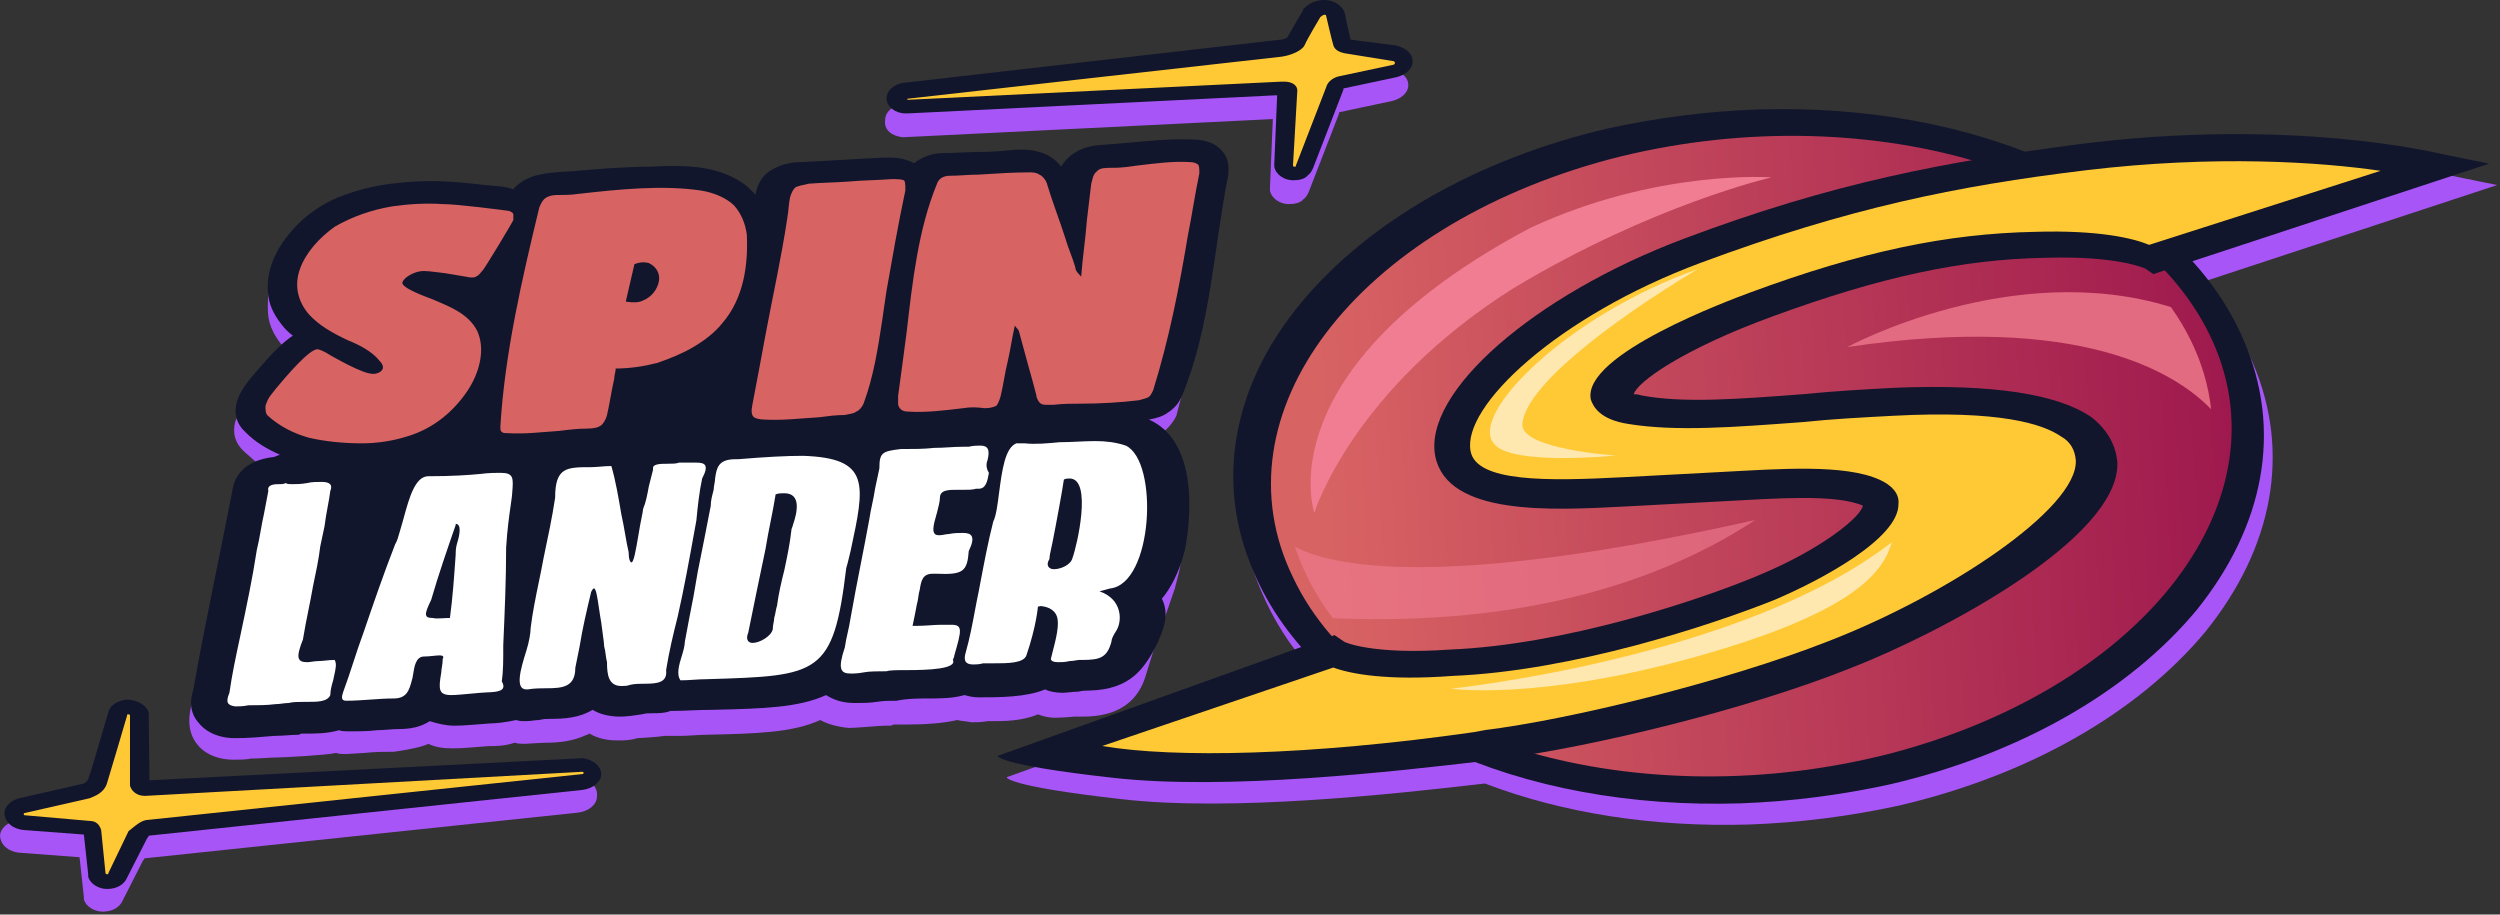 <svg width="585" height="214" viewBox="0 0 585 214" fill="none" xmlns="http://www.w3.org/2000/svg">
<rect x="0" y="0" width="585" height="214" fill="#333333" stroke="none"/>
<path d="M211.174 32.105H211.512L297.844 27.859L297.168 44.044V44.575C297.506 46.434 299.53 47.759 301.554 47.759C302.902 47.759 304.25 47.493 304.925 46.698C305.598 46.167 305.936 45.636 306.274 44.841L313.355 26.531V26.267L325.833 23.613C327.856 23.082 329.542 21.759 329.542 19.9C329.542 18.041 327.856 16.715 325.495 16.185L314.703 14.592C314.197 12.566 313.747 10.531 313.355 8.49C313.017 6.633 310.994 5.305 308.635 5.041C306.946 5.041 305.26 5.572 303.912 6.897L303.574 7.164L303.912 7.695L300.202 14.062C299.742 14.394 299.143 14.584 298.516 14.595L211.174 24.408C210.039 24.54 209.004 24.99 208.26 25.673C207.516 26.356 207.113 27.226 207.127 28.123C206.789 30.511 208.816 31.836 211.174 32.103V32.105ZM135.634 182.449L35.14 187.325L33.791 172.463V171.932C33.454 170.343 31.43 169.014 29.406 169.014C27.044 169.014 25.021 170.343 24.686 171.935C22.662 177.507 20.301 186.261 19.625 187.589C19.29 188.384 18.615 188.651 18.615 188.651L3.438 192.099C1.417 192.63 -0.272 194.222 0.066 196.079C0.404 197.935 2.09 199.263 4.451 199.528L18.615 200.589L19.625 209.876V210.407C19.963 211.999 21.987 213.325 24.01 213.325C26.372 213.325 28.058 212.264 28.73 210.671L33.454 201.387C33.791 201.12 33.791 200.853 33.791 200.853L135.297 190.146C137.658 189.88 139.682 188.287 139.682 186.431C140.017 184.044 137.993 182.449 135.634 182.449Z" fill="#A855F7"/>
<path d="M274.91 137.706L275.923 133.727C275.923 133.46 281.316 109.847 267.828 103.214L267.49 102.947C269.179 102.683 270.865 102.152 271.875 101.355C273.224 100.296 274.237 99.234 275.247 97.375C275.247 97.375 277.609 88.088 277.944 87.293C278.281 86.232 64.477 61.29 63.804 63.68C62.791 66.067 62.456 71.375 62.791 74.026C63.466 79.067 67.852 82.783 68.524 83.314C68.186 83.578 57.057 93.132 55.036 98.704C54.361 101.355 55.036 103.745 57.06 105.601C59.419 107.724 63.804 111.44 63.804 111.44C56.385 112.765 45.931 158.932 45.255 163.443C43.569 168.484 44.245 171.932 46.269 174.322C47.279 175.648 49.975 177.771 54.699 177.771C56.047 177.771 57.395 177.771 58.746 177.504C61.105 177.504 63.132 177.24 65.152 177.24C66.163 177.24 76.619 176.709 78.643 176.179C79.316 176.445 79.991 176.445 81.002 176.445C81.677 176.445 84.711 176.179 85.387 176.179C87.749 175.915 90.107 175.915 92.131 175.915C92.131 175.915 98.202 175.117 100.226 174.056C101.912 174.853 103.598 175.117 105.956 175.117C108.318 175.117 110.68 174.853 114.389 174.586C116.075 174.586 118.099 174.586 120.458 173.791C121.133 174.056 122.147 174.056 122.819 174.056C123.157 174.056 126.867 173.791 127.877 173.791C130.573 173.791 133.948 173.525 137.32 171.932C137.658 171.932 137.658 171.668 137.993 171.668C139.682 172.73 142.04 173.261 144.402 173.261C146.088 173.261 147.436 173.261 149.122 172.727C149.46 172.727 153.845 172.466 155.531 172.199H159.241C161.265 172.199 163.285 171.932 165.309 171.932C177.452 171.668 185.547 171.404 191.953 168.484C193.301 169.281 195.66 170.076 198.697 170.343C200.383 170.343 205.779 169.809 207.127 169.809H208.475L209.151 169.545H211.847C216.232 169.545 220.618 169.281 223.99 168.484C225 168.75 226.013 168.75 227.362 169.017C228.372 169.017 229.723 169.017 231.071 168.75H232.419C234.781 168.75 239.163 168.75 242.873 167.158C244.221 167.689 245.569 167.953 246.921 167.953C248.607 167.953 251.306 167.689 251.306 167.689H252.992C256.699 167.689 265.466 167.422 268.166 157.871C268.166 157.871 270.232 151.093 270.57 150.298L274.91 137.706Z" fill="#A855F7"/>
<path fill-rule="evenodd" clip-rule="evenodd" d="M278.957 32.634C282.667 32.634 284.691 33.962 285.701 35.023C288.063 37.411 287.39 40.331 287.39 41.126C284.015 57.842 283.343 76.416 276.595 92.601C275.923 94.193 274.909 95.519 273.224 96.581C272.213 97.375 270.527 97.906 268.838 98.173C282.667 104.275 277.271 128.419 277.271 128.686C275.923 133.994 273.899 137.707 271.879 140.094C273.899 144.073 271.879 148.055 270.865 150.443C267.828 156.545 264.456 161.32 255.013 161.586C254.34 161.586 253.327 161.586 252.316 161.85C250.968 161.85 249.62 162.117 248.607 162.117C247.258 162.117 245.572 161.85 244.559 161.32C240.174 163.179 233.768 163.179 229.047 163.179C227.699 163.179 226.686 162.912 225.676 162.645C222.979 163.443 219.942 163.443 217.243 163.443C214.884 163.443 212.185 163.443 209.826 163.976C208.137 163.976 206.789 163.976 205.103 164.24C203.417 164.504 201.731 164.504 200.045 164.504C197.011 164.504 194.987 163.709 193.301 162.648C186.892 165.568 178.8 165.832 166.661 166.097C163.289 166.097 160.251 166.361 156.883 166.361C155.531 166.894 154.183 166.894 152.832 166.894C151.822 166.894 151.146 166.894 150.136 167.158C148.446 167.422 146.764 167.689 145.078 167.689C142.716 167.689 140.354 167.158 138.668 166.097C135.634 167.953 132.262 168.22 128.553 168.22C127.877 168.22 127.205 168.22 126.191 168.484C125.181 168.484 124.167 168.75 123.157 168.75C122.143 168.75 121.468 168.75 120.795 168.484C118.437 169.017 116.075 169.281 114.727 169.281C111.017 169.545 108.653 169.812 106.294 169.812C104.27 169.812 102.25 169.279 100.561 168.75C98.54 170.076 96.175 170.607 93.144 170.607C91.455 170.607 89.769 170.874 88.083 170.874C86.059 171.138 83.698 171.138 81.677 171.138C81.001 171.138 79.988 171.138 79.316 170.874C76.619 171.668 73.923 171.668 71.224 171.668H70.548L69.876 171.935C68.186 171.935 66.166 172.199 64.142 172.199C61.105 172.466 58.071 172.73 55.036 172.73C50.313 172.73 47.617 170.607 46.607 169.281C44.583 167.158 44.245 164.24 45.255 161.32C47.952 145.93 51.327 130.542 54.361 114.888C54.699 111.968 56.722 107.724 64.139 106.929L65.49 106.396C62.456 105.07 59.757 103.478 57.398 101.091C55.374 99.234 54.699 96.845 55.374 94.193C56.385 90.478 59.76 87.293 62.456 84.111C64.142 82.252 66.166 80.129 68.524 78.537C67.767 77.976 67.089 77.353 66.5 76.68C64.48 74.293 63.128 71.906 62.794 69.252C62.118 64.478 63.801 59.434 67.514 54.924C70.886 50.678 75.606 47.229 81.339 45.372C86.397 43.513 92.131 42.718 97.864 42.452C103.257 42.188 108.656 42.718 113.041 43.249C115.4 43.513 118.099 43.513 120.123 44.311C120.457 43.777 121.133 43.249 121.809 42.718C125.181 40.331 129.901 40.331 133.948 40.065C140.02 39.534 146.088 39.003 152.497 39.003C156.542 38.739 160.589 38.739 164.299 39.27C169.357 40.065 174.077 42.188 176.776 45.636C177.114 43.513 178.124 41.126 180.486 39.8C182.399 38.601 184.777 37.946 187.23 37.941C193.639 37.677 200.383 37.147 206.789 36.88H208.478C210.499 36.88 212.523 37.413 213.871 38.208C215.56 36.88 217.918 35.821 220.618 35.821C223.652 35.821 226.686 35.554 229.385 35.554C232.082 35.554 235.119 35.29 237.815 35.023H239.504C241.525 35.023 243.549 35.554 245.235 36.349C246.583 37.147 247.596 37.941 248.269 39.003C248.944 37.941 249.62 37.147 250.63 36.349C252.316 35.023 254.34 34.229 257.036 33.962C265.132 33.431 272.213 32.367 278.957 32.634Z" fill="#11162C"/>
<path d="M278.619 37.941C279.247 37.952 279.848 38.141 280.308 38.475C280.643 38.739 280.643 39.534 280.643 40.595C279.633 45.37 278.957 50.147 277.947 55.188C275.923 67.393 273.561 79.334 269.852 91.275C269.514 92.07 269.179 92.601 268.841 92.865C268.503 93.132 267.49 93.396 266.48 93.66C262.094 94.193 257.374 94.457 252.989 94.457C250.968 94.457 248.607 94.457 246.583 94.721H244.559C243.211 94.721 242.873 93.66 242.535 92.865V92.601C241.863 89.947 241.187 87.557 240.511 85.17C239.839 82.783 239.163 80.129 238.491 77.742C238.491 77.475 238.153 76.944 237.815 76.68C237.815 76.413 237.477 76.413 237.477 76.147C236.805 79.067 236.467 81.721 235.791 84.639C235.119 87.293 234.781 90.211 234.105 92.865C233.768 93.927 233.43 94.721 233.095 94.988C232.419 95.252 231.744 95.519 230.399 95.519C228.372 95.252 227.024 95.252 225.338 95.519C220.952 96.05 216.567 96.58 212.523 96.314C211.174 96.314 210.499 95.783 210.161 94.721V92.601C210.837 87.824 211.512 82.519 212.185 77.475C213.533 65.801 214.881 53.595 219.266 42.982C219.604 41.921 220.614 41.126 222.304 41.126C224.662 41.126 226.689 40.859 229.048 40.859C233.095 40.595 237.139 40.329 241.187 40.329C242.197 40.329 242.876 40.595 243.211 40.862C243.887 41.126 244.559 41.921 244.897 42.716C246.245 47.229 247.931 51.472 249.282 55.718C249.955 58.106 250.968 60.229 251.641 62.618C251.641 63.413 252.316 63.944 252.992 64.739C253.327 60.229 253.999 55.985 254.34 51.472C254.678 48.554 255.013 45.9 255.35 42.982C255.688 41.921 255.688 40.859 256.699 40.065C257.374 39.27 258.722 39.27 260.074 39.27H260.746C262.435 39.27 264.118 39.003 266.142 38.736C270.527 38.208 274.572 37.677 278.619 37.941ZM208.478 41.921C210.167 41.921 210.84 41.921 211.516 42.188C211.85 42.452 211.85 43.249 211.85 44.575C210.164 52.534 208.816 60.229 207.465 67.924C207.13 70.047 206.792 72.434 206.458 74.824C205.444 81.455 204.434 88.088 202.072 94.455C201.734 95.252 201.059 96.05 200.383 96.314C199.711 96.847 198.7 96.847 197.687 97.111C195.663 97.111 193.642 97.375 191.619 97.642C187.233 97.906 182.848 98.437 178.803 98.173C177.79 98.173 176.78 97.906 176.442 97.639C175.766 97.111 175.766 96.05 176.104 94.457C177.117 89.15 178.128 83.842 179.141 78.272C180.827 69.249 182.851 60.229 184.199 51.208C184.537 49.352 184.537 47.759 184.872 46.167C185.209 45.105 185.547 44.311 186.223 43.78C186.895 43.513 187.909 43.247 189.257 42.982C192.629 42.718 195.663 42.718 199.035 42.452C201.734 42.188 205.11 42.188 208.478 41.921ZM135.3 45.37C144.743 44.311 154.859 43.249 163.964 44.575C167.336 45.105 170.036 46.431 171.722 48.023C173.408 49.883 174.418 52.27 174.756 54.924C175.094 61.821 174.08 69.78 169.022 75.619C167.336 77.742 164.978 79.598 162.278 81.191C159.582 82.783 156.883 83.844 153.849 84.906C150.811 85.701 147.439 86.232 144.071 86.232C144.071 87.029 143.73 87.824 143.73 88.619C143.057 91.539 142.719 94.191 142.044 97.111C141.706 98.437 141.033 99.234 140.696 99.498C140.02 100.029 139.01 100.293 137.324 100.293C135.3 100.293 132.938 100.56 130.914 100.827C126.87 101.091 122.822 101.621 118.775 101.355C118.102 101.355 117.765 101.355 117.427 101.091C117.089 100.824 117.089 100.557 117.089 99.763C118.102 82.783 122.147 65.27 126.194 48.554C126.532 47.759 126.87 46.962 127.542 46.431C128.218 45.9 129.232 45.636 130.239 45.636C131.928 45.636 133.614 45.634 135.3 45.37ZM146.429 70.578C148.115 70.842 149.463 70.842 150.477 70.311C152.497 69.516 153.849 67.66 154.186 65.801C154.521 63.944 153.511 62.352 151.825 61.557C150.811 61.29 149.801 61.29 148.453 61.821L146.429 70.578ZM91.793 48.29C95.503 47.757 99.55 47.493 103.598 47.757C106.97 47.757 117.086 49.085 119.109 49.352C119.785 49.616 120.123 49.883 120.123 50.147V51.475C119.785 52.27 113.714 62.352 113.041 63.149C112.366 63.944 112.028 64.475 111.352 64.739C111.014 65.006 110.004 65.006 108.994 64.739C107.304 64.475 105.956 64.208 104.27 63.944C103.933 63.944 100.561 63.413 99.213 63.413C98.202 63.413 97.189 63.68 96.178 64.208C95.165 64.742 94.489 65.27 94.155 66.067C93.817 67.393 99.888 69.516 101.236 70.047C105.622 71.903 109.666 73.496 111.69 77.475C113.714 81.985 112.028 87.557 109.328 91.539C106.294 96.05 101.574 100.293 95.165 102.152C91.838 103.19 88.293 103.73 84.711 103.745C79.991 103.745 75.606 103.211 72.237 102.416C68.585 101.401 65.331 99.665 62.791 97.375C62.118 96.844 62.118 96.05 62.118 94.988C62.456 93.927 62.791 93.132 63.466 92.334C63.804 91.803 69.2 85.173 72.237 82.783C73.244 81.985 73.92 81.721 74.258 81.721C74.596 81.721 75.268 81.985 76.281 82.516C76.619 82.783 83.025 86.498 86.059 87.293C87.073 87.56 87.749 87.56 88.421 87.293C89.769 86.762 90.11 85.701 88.759 84.373C87.07 82.252 84.039 80.66 81.339 79.598C77.968 78.006 74.596 76.149 72.234 73.496C69.538 70.311 68.862 66.598 70.21 62.883C71.558 59.167 74.596 55.721 78.305 53.065C82.309 50.732 86.91 49.104 91.793 48.29Z" fill="#D86363"/>
<path fill-rule="evenodd" clip-rule="evenodd" d="M256.361 103.214C258.722 103.214 261.084 103.478 263.442 104.273C271.2 107.988 269.852 136.645 259.736 137.707C259.466 137.778 258.524 138.037 257.29 138.377C262.692 140.198 262.705 145.493 261.084 147.789C260.408 148.85 260.074 149.645 260.074 150.176C259.06 153.891 257.378 154.422 253.327 154.422H252.654C252.349 154.422 252.047 154.473 251.712 154.534C251.303 154.607 250.848 154.686 250.293 154.686C249.282 154.953 248.269 154.953 247.596 154.953C246.583 154.953 245.907 154.686 245.907 154.155C246.011 153.673 246.174 153.051 246.362 152.345C247.031 149.775 247.989 146.12 247.314 144.236C246.638 142.351 244.66 141.917 243.513 141.823L242.873 141.95C242.873 141.95 242.535 146.46 240.177 153.361C239.501 155.217 235.791 155.217 232.42 155.217H230.058C229.048 155.484 228.372 155.484 227.699 155.484C226.01 155.484 225.338 154.686 226.01 152.563C226.91 149.381 227.511 146.196 228.109 143.014C228.411 141.419 228.71 139.83 229.048 138.237L229.395 136.399C230.295 131.652 231.224 126.748 232.42 122.05C233.095 120.724 233.43 118.07 233.768 115.419L233.823 115.02C234.479 110.089 235.187 104.778 237.815 103.745H239.839C242.201 104.009 245.232 103.745 247.931 103.478C249.282 103.478 250.715 103.412 252.148 103.346C253.58 103.28 255.009 103.214 256.361 103.214ZM246.583 133.196C248.272 133.196 250.63 132.135 250.968 130.542C251.979 127.888 255.688 111.968 250.293 111.968C249.955 111.968 249.282 111.968 248.945 112.234C248.607 114.622 247.255 122.05 246.248 127.091L246.037 128.054C245.784 129.214 245.573 130.177 245.573 130.806C244.559 132.399 245.573 133.194 246.583 133.194V133.196ZM229.385 104.273C231.071 104.273 231.744 105.07 231.071 107.724C230.734 108.519 230.734 109.581 231.406 110.642C231.071 112.499 230.734 114.358 229.048 114.358H228.372C227.699 114.622 226.348 114.622 225 114.622C224.763 114.622 224.526 114.622 224.285 114.617C222.128 114.591 219.942 114.568 219.942 116.478C219.942 117.276 219.604 118.601 219.266 119.929C219.213 120.117 219.159 120.304 219.104 120.491C218.454 122.751 217.74 125.235 219.604 125.235H219.942C220.28 125.235 220.615 125.169 220.952 125.103C221.29 125.037 221.628 124.971 221.966 124.971C223.314 124.704 224.328 124.704 225.338 124.704C227.362 124.704 228.372 125.501 226.686 128.95C226.348 133.724 225.338 134.522 219.266 134.258H218.256C215.895 134.258 215.56 135.848 215.222 137.971C215.053 138.504 214.969 139.098 214.884 139.698C214.819 140.277 214.706 140.852 214.546 141.419C214.209 143.278 213.871 144.868 213.536 146.46H214.209C215.488 146.46 216.668 146.384 217.749 146.313C218.662 146.252 219.507 146.196 220.28 146.196H222.638C225.335 146.196 225 147.522 223.314 153.358C223.309 153.606 223.237 153.85 223.103 154.074C223.033 154.183 222.99 154.301 222.976 154.422C223.99 156.545 217.243 156.809 212.185 156.809C209.823 156.809 208.137 156.809 207.465 157.076C205.441 157.076 203.417 157.076 202.069 157.34C201.077 157.534 200.057 157.623 199.035 157.607C196.673 157.607 195.998 156.545 197.684 151.504C197.853 150.31 198.106 149.18 198.359 148.053C198.613 146.925 198.866 145.798 199.035 144.604C199.776 140.373 200.62 136.058 201.452 131.799C202.134 128.313 202.81 124.864 203.417 121.522C203.586 120.328 203.839 119.135 204.093 117.941C204.346 116.745 204.596 115.551 204.765 114.358L205.779 109.583C205.779 105.865 206.451 105.601 210.837 105.07H211.847C213.871 105.07 216.232 105.07 218.594 104.806C219.773 104.806 220.868 104.738 221.966 104.672C223.061 104.606 224.155 104.54 225.338 104.54H226.686C227.699 104.273 228.713 104.273 229.385 104.273ZM199.054 128.848L199.035 128.95C198.921 129.392 198.808 129.864 198.697 130.337C198.47 131.279 198.246 132.221 198.021 132.93C195 158.033 191.641 158.135 165.628 158.922L165.309 158.932C164.299 158.932 163.285 158.998 162.275 159.064C161.265 159.13 160.251 159.196 159.241 159.196C158.228 157.871 158.903 155.484 159.579 153.361C159.914 152.299 160.251 150.973 160.251 150.176C160.927 146.463 161.6 143.014 162.275 139.566C162.444 138.633 162.613 137.64 162.782 136.645C162.951 135.649 163.117 134.654 163.285 133.724C164.299 128.686 165.309 123.642 166.323 118.335C166.323 117.204 166.57 116.265 166.849 115.185L166.995 114.622C166.995 114.223 167.08 113.758 167.164 113.296C167.249 112.831 167.333 112.367 167.333 111.968C167.671 109.581 168.009 107.458 172.056 107.458H172.729C179.138 106.927 183.858 106.663 187.906 106.663C203.719 107.191 202.41 113.271 199.054 128.848ZM176.101 150.443C177.79 150.443 180.486 148.85 180.824 147.258C180.824 146.689 180.921 146.196 181.009 145.739C181.087 145.343 181.162 144.975 181.162 144.604C181.328 144.073 181.412 143.609 181.496 143.144C181.581 142.682 181.665 142.217 181.834 141.686C182.172 139.032 182.845 136.114 183.523 133.46C184.196 130.276 184.868 127.094 185.206 123.909C185.206 123.777 185.291 123.579 185.375 123.376C185.461 123.206 185.518 123.029 185.544 122.847C186.558 119.927 187.568 115.419 183.52 115.419C182.845 115.419 182.172 115.419 181.496 115.683C181.162 117.806 180.74 119.929 180.317 122.053C179.895 124.173 179.473 126.296 179.138 128.419C177.787 134.786 176.442 141.417 175.09 148.05C174.415 149.643 175.09 150.443 176.101 150.443ZM162.951 108.255C164.975 108.255 165.985 108.786 164.299 111.968C163.623 115.152 163.285 118.337 162.951 121.786L162.499 124.264C161.297 130.918 160.063 137.732 158.569 144.34C157.555 148.319 156.542 152.566 155.869 156.809C156.204 159.73 153.845 159.994 150.808 159.994C149.798 159.994 148.45 159.994 147.436 160.258C146.764 160.525 146.088 160.525 145.412 160.525C142.378 160.525 142.04 157.871 142.04 154.953C141.878 154.323 141.797 153.691 141.716 153.091C141.653 152.468 141.537 151.849 141.368 151.237C141.368 150.691 141.206 149.521 140.998 147.982L140.692 145.666C140.488 144.548 140.316 143.38 140.156 142.296C139.786 139.781 139.477 137.707 139.006 137.707C138.769 137.707 138.698 137.839 138.558 138.103C138.5 138.214 138.428 138.346 138.331 138.501C137.32 142.748 136.307 146.991 135.634 151.237C135.466 152.032 135.297 152.896 135.128 153.759C134.959 154.623 134.79 155.484 134.621 156.279C134.621 160.789 131.587 161.053 127.877 161.053C126.529 161.053 125.181 161.053 123.492 161.32H123.157C120.461 161.32 121.806 156.545 123.157 152.299C123.83 150.176 124.167 148.053 124.167 146.991C124.606 143.367 125.33 139.855 126.061 136.31C126.454 134.405 126.851 132.49 127.205 130.542C128.215 125.768 129.225 120.991 129.901 116.478C129.901 109.317 132.597 109.316 138.331 109.316C138.967 109.316 139.682 109.256 140.432 109.195C141.274 109.123 142.164 109.05 143.054 109.05C144.064 112.499 144.74 116.478 145.412 120.46C145.75 121.918 146.004 123.378 146.257 124.838C146.51 126.296 146.764 127.756 147.102 129.214C147.102 130.806 147.436 131.601 147.774 131.601C148.307 131.601 148.843 128.445 149.376 125.285C149.515 124.452 149.658 123.622 149.798 122.847C149.928 122.136 150.058 121.507 150.165 120.968C150.344 120.092 150.474 119.46 150.474 119.132C151.146 117.54 151.484 115.683 151.822 113.824L152.832 109.847C152.494 108.519 154.521 108.519 156.204 108.519C157.217 108.519 158.228 108.519 158.9 108.255H162.951ZM119.847 115.445L119.782 116.214C119.704 116.836 119.607 117.517 119.499 118.266C119.148 120.712 118.694 123.889 118.434 128.153C118.434 135.583 118.099 143.278 117.761 150.971V152.032C117.761 154.42 117.761 157.076 117.424 159.463C118.788 161.82 116.186 161.927 113.892 162.021C113.347 162.046 112.82 162.066 112.366 162.117C111.554 162.188 110.787 162.259 110.075 162.325C108.136 162.503 106.606 162.648 105.622 162.648C102.585 162.648 102.584 161.32 103.26 157.34C103.26 156.992 103.325 156.593 103.397 156.146C103.491 155.567 103.598 154.902 103.598 154.155C103.936 153.625 103.598 153.361 102.922 153.361C102.455 153.361 101.912 153.416 101.331 153.48C100.658 153.548 99.934 153.625 99.213 153.625C97.309 153.625 96.939 156.045 96.692 157.675C96.633 158.064 96.581 158.412 96.516 158.666L96.351 159.268C95.763 161.439 95.22 163.443 92.131 163.443C90.279 163.443 88.421 163.575 86.566 163.709C84.715 163.841 82.856 163.973 81.002 163.973C79.653 163.973 79.991 162.912 80.329 161.85C81.174 159.595 81.931 157.274 82.688 154.953C83.448 152.632 84.205 150.308 85.049 148.053C87.411 141.155 89.769 134.255 92.469 127.358C92.924 126.636 93.229 125.55 93.586 124.259C93.758 123.65 93.937 122.997 94.155 122.317L94.519 121.004C95.763 116.493 97.156 111.437 100.226 111.437H100.561C105.622 111.437 109.666 111.173 112.366 110.906C114.389 110.642 116.075 110.642 117.086 110.642C120.246 110.642 120.149 111.808 119.847 115.445ZM100.899 140.358C99.213 143.809 99.213 144.604 101.236 144.604C101.886 144.774 102.672 144.726 103.598 144.67C104.118 144.64 104.677 144.604 105.284 144.604C105.924 139.83 106.259 135.05 106.58 130.499L106.632 129.745C106.632 129.214 106.632 128.153 106.97 127.094C107.642 124.97 107.98 122.583 106.632 122.583V122.847C104.608 128.686 102.584 134.519 100.899 140.358ZM75.268 112.765C76.957 112.765 77.964 113.296 77.292 114.888C77.136 116.123 76.905 117.359 76.671 118.622C76.402 120.069 76.126 121.555 75.944 123.112L74.933 127.888C74.596 130.809 73.92 133.991 73.244 137.176C72.916 139.044 72.559 140.909 72.172 142.77C71.718 145.033 71.253 147.342 70.886 149.645C69.197 153.891 69.538 154.953 71.896 154.953C72.201 154.953 72.572 154.9 72.981 154.839C73.481 154.767 74.037 154.686 74.596 154.686C75.063 154.686 75.606 154.63 76.187 154.569C76.888 154.483 77.596 154.434 78.305 154.422C78.828 155.245 78.539 156.55 78.224 157.962C78.136 158.369 78.042 158.783 77.964 159.196C77.63 160.258 77.292 161.584 77.292 162.648C76.619 164.238 74.258 164.238 71.899 164.238H71.224C69.872 164.238 68.528 164.238 67.514 164.504C67.007 164.504 66.5 164.57 65.997 164.636C65.496 164.713 64.987 164.757 64.477 164.768C62.456 165.035 60.091 165.035 58.071 165.035C57.06 165.299 55.709 165.299 55.037 165.299C53.347 165.035 52.675 164.504 53.685 162.117C54.276 157.939 55.124 153.967 56.005 149.843L56.385 148.053C57.733 141.686 59.081 135.317 60.094 128.683C60.452 127.271 60.718 125.783 60.988 124.259C61.225 122.924 61.465 121.557 61.78 120.196C61.949 119.264 62.118 118.403 62.287 117.54C62.456 116.676 62.622 115.815 62.791 114.888C62.456 113.56 63.804 113.296 65.152 113.296C65.828 113.296 66.5 113.296 66.841 113.029C67.176 113.296 67.849 113.296 68.186 113.296C69.2 113.296 70.548 113.296 71.896 113.029C72.91 112.765 74.258 112.765 75.268 112.765Z" fill="white"/>
<path d="M309.983 0C308.294 0 306.611 0.531 305.26 1.856L304.925 2.123V2.387L301.216 8.756C300.754 9.089 300.154 9.278 299.526 9.287L211.512 19.369C210.377 19.502 209.342 19.951 208.598 20.634C207.854 21.317 207.451 22.188 207.465 23.085C207.465 24.939 209.488 26.534 211.85 26.534H212.523L298.854 22.287L298.178 38.472V39.003C298.516 40.862 300.54 42.188 302.564 42.188C303.912 42.188 305.26 41.923 305.936 41.126C306.611 40.595 306.946 40.065 307.284 39.27L314.365 20.959V20.698L326.843 18.044C328.867 17.515 330.553 16.19 330.553 14.331C330.553 12.472 328.867 11.146 326.508 10.616L316.051 9.29C315.545 7.264 315.095 5.229 314.703 3.187C314.365 1.592 312.342 0 309.983 0Z" fill="#11162C"/>
<path d="M326.17 14.328L314.703 12.472C313.355 12.205 312.342 11.674 312.007 10.613C311.669 9.551 310.318 3.715 310.318 3.715C310.318 3.449 309.983 3.449 309.983 3.449C309.645 3.449 309.308 3.715 308.97 3.982C308.97 3.982 305.936 9.021 305.26 10.613C304.588 11.941 301.888 13 299.867 13.267L212.519 23.085C212.181 23.085 212.181 23.349 212.519 23.349L299.861 19.103H300.537C301.885 19.103 303.571 19.636 303.571 21.226L302.56 38.739C302.56 39.003 302.898 39.003 302.898 39.003C303.236 39.003 303.236 39.003 303.236 38.739L310.318 20.428C310.652 19.103 312.004 18.041 313.69 17.777L326.167 15.123C326.505 14.859 326.508 14.592 326.17 14.328Z" fill="#FFC935"/>
<path d="M30.082 163.709C27.72 163.709 25.696 165.035 25.358 166.627C23.672 172.199 21.311 180.689 20.638 182.281C20.301 183.079 19.625 183.343 19.625 183.343L4.451 186.792C2.427 187.325 0.742 188.915 1.079 190.771C1.417 192.63 3.103 193.956 5.465 194.223L19.628 195.284L20.635 204.569V205.1C20.976 206.692 23 208.02 25.021 208.02C27.382 208.02 29.068 206.959 29.744 205.366L34.464 196.079C34.802 195.812 34.802 195.548 34.802 195.548L136.307 184.839C138.668 184.572 140.692 182.982 140.692 181.123C140.692 179.267 138.668 177.675 136.307 177.41L34.98 182.596L34.802 167.156V166.625C34.126 165.033 32.44 163.971 30.082 163.704V163.709Z" fill="#11162C"/>
<path d="M34.802 191.833L136.307 181.123C136.645 181.123 136.645 180.595 136.307 180.595L34.126 186.228H33.791C32.102 186.228 30.754 185.166 30.416 183.841V167.42C30.416 167.156 30.082 167.156 30.082 167.156C29.744 167.156 29.744 167.156 29.744 167.422C29.744 167.422 25.696 181.217 25.021 183.34C24.348 185.463 22.324 186.261 20.976 186.789L5.799 190.24C5.462 190.24 5.462 190.771 5.799 190.771L20.976 192.097C22.662 192.097 23.335 193.158 23.672 194.22L24.686 204.302C24.686 204.566 25.021 204.566 25.021 204.566C25.358 204.566 25.358 204.566 25.358 204.302L30.082 194.484C31.768 193.158 33.116 191.833 34.802 191.833Z" fill="#FFC935"/>
<path fill-rule="evenodd" clip-rule="evenodd" d="M514.972 66.126C520.192 71.853 524.286 78.159 527.118 84.835C536.168 105.786 531.929 128.132 516.089 147.791C500.311 166.762 474.837 181.408 444.353 188.506C432.714 191.025 421.169 192.511 409.283 192.935C387.083 193.595 365.903 190.367 347.471 183.34C325.67 185.88 288.15 189.961 262.393 186.997C235.281 183.95 235.557 181.872 235.557 181.872L306.527 156.413C301.755 150.969 297.985 145.027 295.329 138.763C286.247 118.159 290.083 95.445 306.358 75.806C322.136 56.836 347.61 42.19 378.097 35.094C389.733 32.573 401.278 31.09 413.165 30.665C435.592 29.997 456.98 33.299 475.545 40.476C479.628 39.871 483.754 39.303 487.957 38.749C536.054 32.578 569.442 40.171 573.269 41.042L573.594 41.116L584.34 43.302L514.969 66.123L514.972 66.126Z" fill="#A855F7"/>
<path d="M525.084 79.758C517.889 62.715 502.55 48.377 481.087 38.587C460.904 29.21 436.752 24.842 411.245 25.614C399.365 26.046 387.827 27.534 376.191 30.064C345.713 37.18 320.242 51.851 304.454 70.839C288.17 90.496 284.314 113.228 293.377 133.844C300.573 150.887 315.915 165.226 337.375 175.016C357.557 184.392 381.713 188.76 407.217 187.988C419.096 187.556 430.635 186.065 442.271 183.538C472.748 176.423 498.219 161.751 514.007 142.763C529.856 123.081 534.115 100.72 525.084 79.758Z" fill="#11162C"/>
<path d="M443.054 176.133C502.309 160.268 535.661 116.486 517.044 78.316C498.431 40.146 435.794 21.787 376.558 37.291C317.305 53.156 283.953 96.939 302.567 135.111C320.713 173.629 383.818 191.637 443.054 176.133Z" fill="url(#paint0_linear_14_3)"/>
<path d="M571.716 36.113C570.371 35.841 536.213 27.341 486.057 33.792C455.534 37.822 429.04 42.67 393.956 55.886C358.873 69.102 332.908 91.806 335.854 106.779C338.719 120.727 362.849 119.444 380.4 118.512L388.736 118.068L403.214 117.296C415.5 116.643 429.511 115.554 435.897 118.312C435.647 120.729 426.564 128.434 411.202 134.756C397.13 140.663 365.779 150.928 339.424 151.987C321.025 153.307 314.612 150.209 314.612 150.209L312.283 148.614L233.446 176.88C233.446 176.88 233.17 178.96 260.288 181.987C286.965 185.039 326.261 180.542 347.653 178.027L350.258 177.545L352.012 177.454C372.935 174.619 408.399 166.198 433.172 156.284C453.689 148.314 495.994 126.118 495.465 108.263C495.14 104.154 493.087 100.479 489.335 97.584C481.415 92.159 466.254 89.871 443.853 90.719C436.394 91.115 429.374 91.489 422.38 92.205C407.051 93.363 393.914 94.407 384.074 92.522C383.168 92.225 382.73 92.251 382.291 92.273C382.954 89.487 393.791 81.688 414.776 74.039C440.039 64.785 459.101 60.676 478.462 60.333C495.598 59.764 502.014 62.862 502.014 62.862L503.875 64.14L582.462 38.292L571.716 36.113Z" fill="#11162C"/>
<path d="M557.056 39.971C543.237 37.954 518.422 36.179 487.867 39.869C457.753 43.534 432.6 48.656 397.926 61.509C364.538 73.95 341.974 95.102 344.131 105.652C345.577 112.798 361.865 112.62 379.855 111.663L388.632 111.196L402.672 110.449C416.715 109.703 431.606 108.565 439.828 112.255C442.57 113.486 444.486 115.447 444.24 117.867C444.448 126.113 425.408 136.071 415.172 140.398C400.223 146.354 368.017 157.012 339.905 158.163C324.576 159.323 316.078 157.711 311.991 156.207L257.923 174.566C274.893 177.446 306.569 176.793 344.911 171.315L347.516 170.833C367.153 168.41 403.471 159.598 427.832 150.046C455.622 139.279 486.194 119.076 485.739 107.75C485.55 105.35 484.511 103.343 482.208 102.086C478.014 99.217 468.064 95.961 443.054 97.292C435.595 97.688 428.572 98.061 422.02 98.754C405.81 99.961 392.235 101.027 381.076 99.212C374.384 98.196 372.825 95.181 372.25 93.49C370.096 82.94 405.212 70.065 409.491 68.462C435.608 58.817 455.548 54.66 476.224 54.248C491.17 53.796 499.259 55.772 502.904 57.298L557.056 39.971Z" fill="#FFC935"/>
<path d="M307.557 119.995C307.557 119.995 295.836 86.381 358.051 53.339C387.729 39.526 414.513 41.504 414.513 41.504C414.513 41.504 386.566 47.917 354.072 67.489C316.354 91.285 307.557 119.995 307.557 119.995Z" fill="#F17D93"/>
<path d="M349.569 103.803C343.657 96.906 366.773 73.79 397.176 63.012C376.213 75.647 356.787 90.605 356.232 99.265C355.874 105.154 378.084 106.597 378.084 106.597C378.084 106.597 353.575 109.085 349.569 103.803ZM339.557 161.149C339.557 161.149 407.652 154.028 442.683 126.888C440.663 133.874 434.004 143.197 397.042 153.627C359.643 164.083 339.557 161.149 339.557 161.149Z" fill="#FFE8B0"/>
<path opacity="0.6" fill-rule="evenodd" clip-rule="evenodd" d="M302.999 127.924C303.717 130.118 304.601 132.3 305.66 134.464C307.331 138.004 309.421 141.415 311.903 144.652C358.145 146.679 390.224 135.19 410.722 121.677C336.673 138.321 311.309 132.373 302.999 127.924Z" fill="#F17D93"/>
<path fill-rule="evenodd" clip-rule="evenodd" d="M508.001 71.86C470.767 60.28 432.243 81.219 432.243 81.219C486.967 73.067 509.29 87.349 517.405 95.768C516.795 90.281 515.209 84.887 512.691 79.743C511.366 77.033 509.798 74.399 508.001 71.86Z" fill="#E26A81"/>
<defs>
<linearGradient id="paint0_linear_14_3" x1="306.598" y1="60.176" x2="524.569" y2="47.179" gradientUnits="userSpaceOnUse">
<stop stop-color="#D86363"/>
<stop offset="1" stop-color="#9D174D"/>
</linearGradient>
</defs>
</svg>
